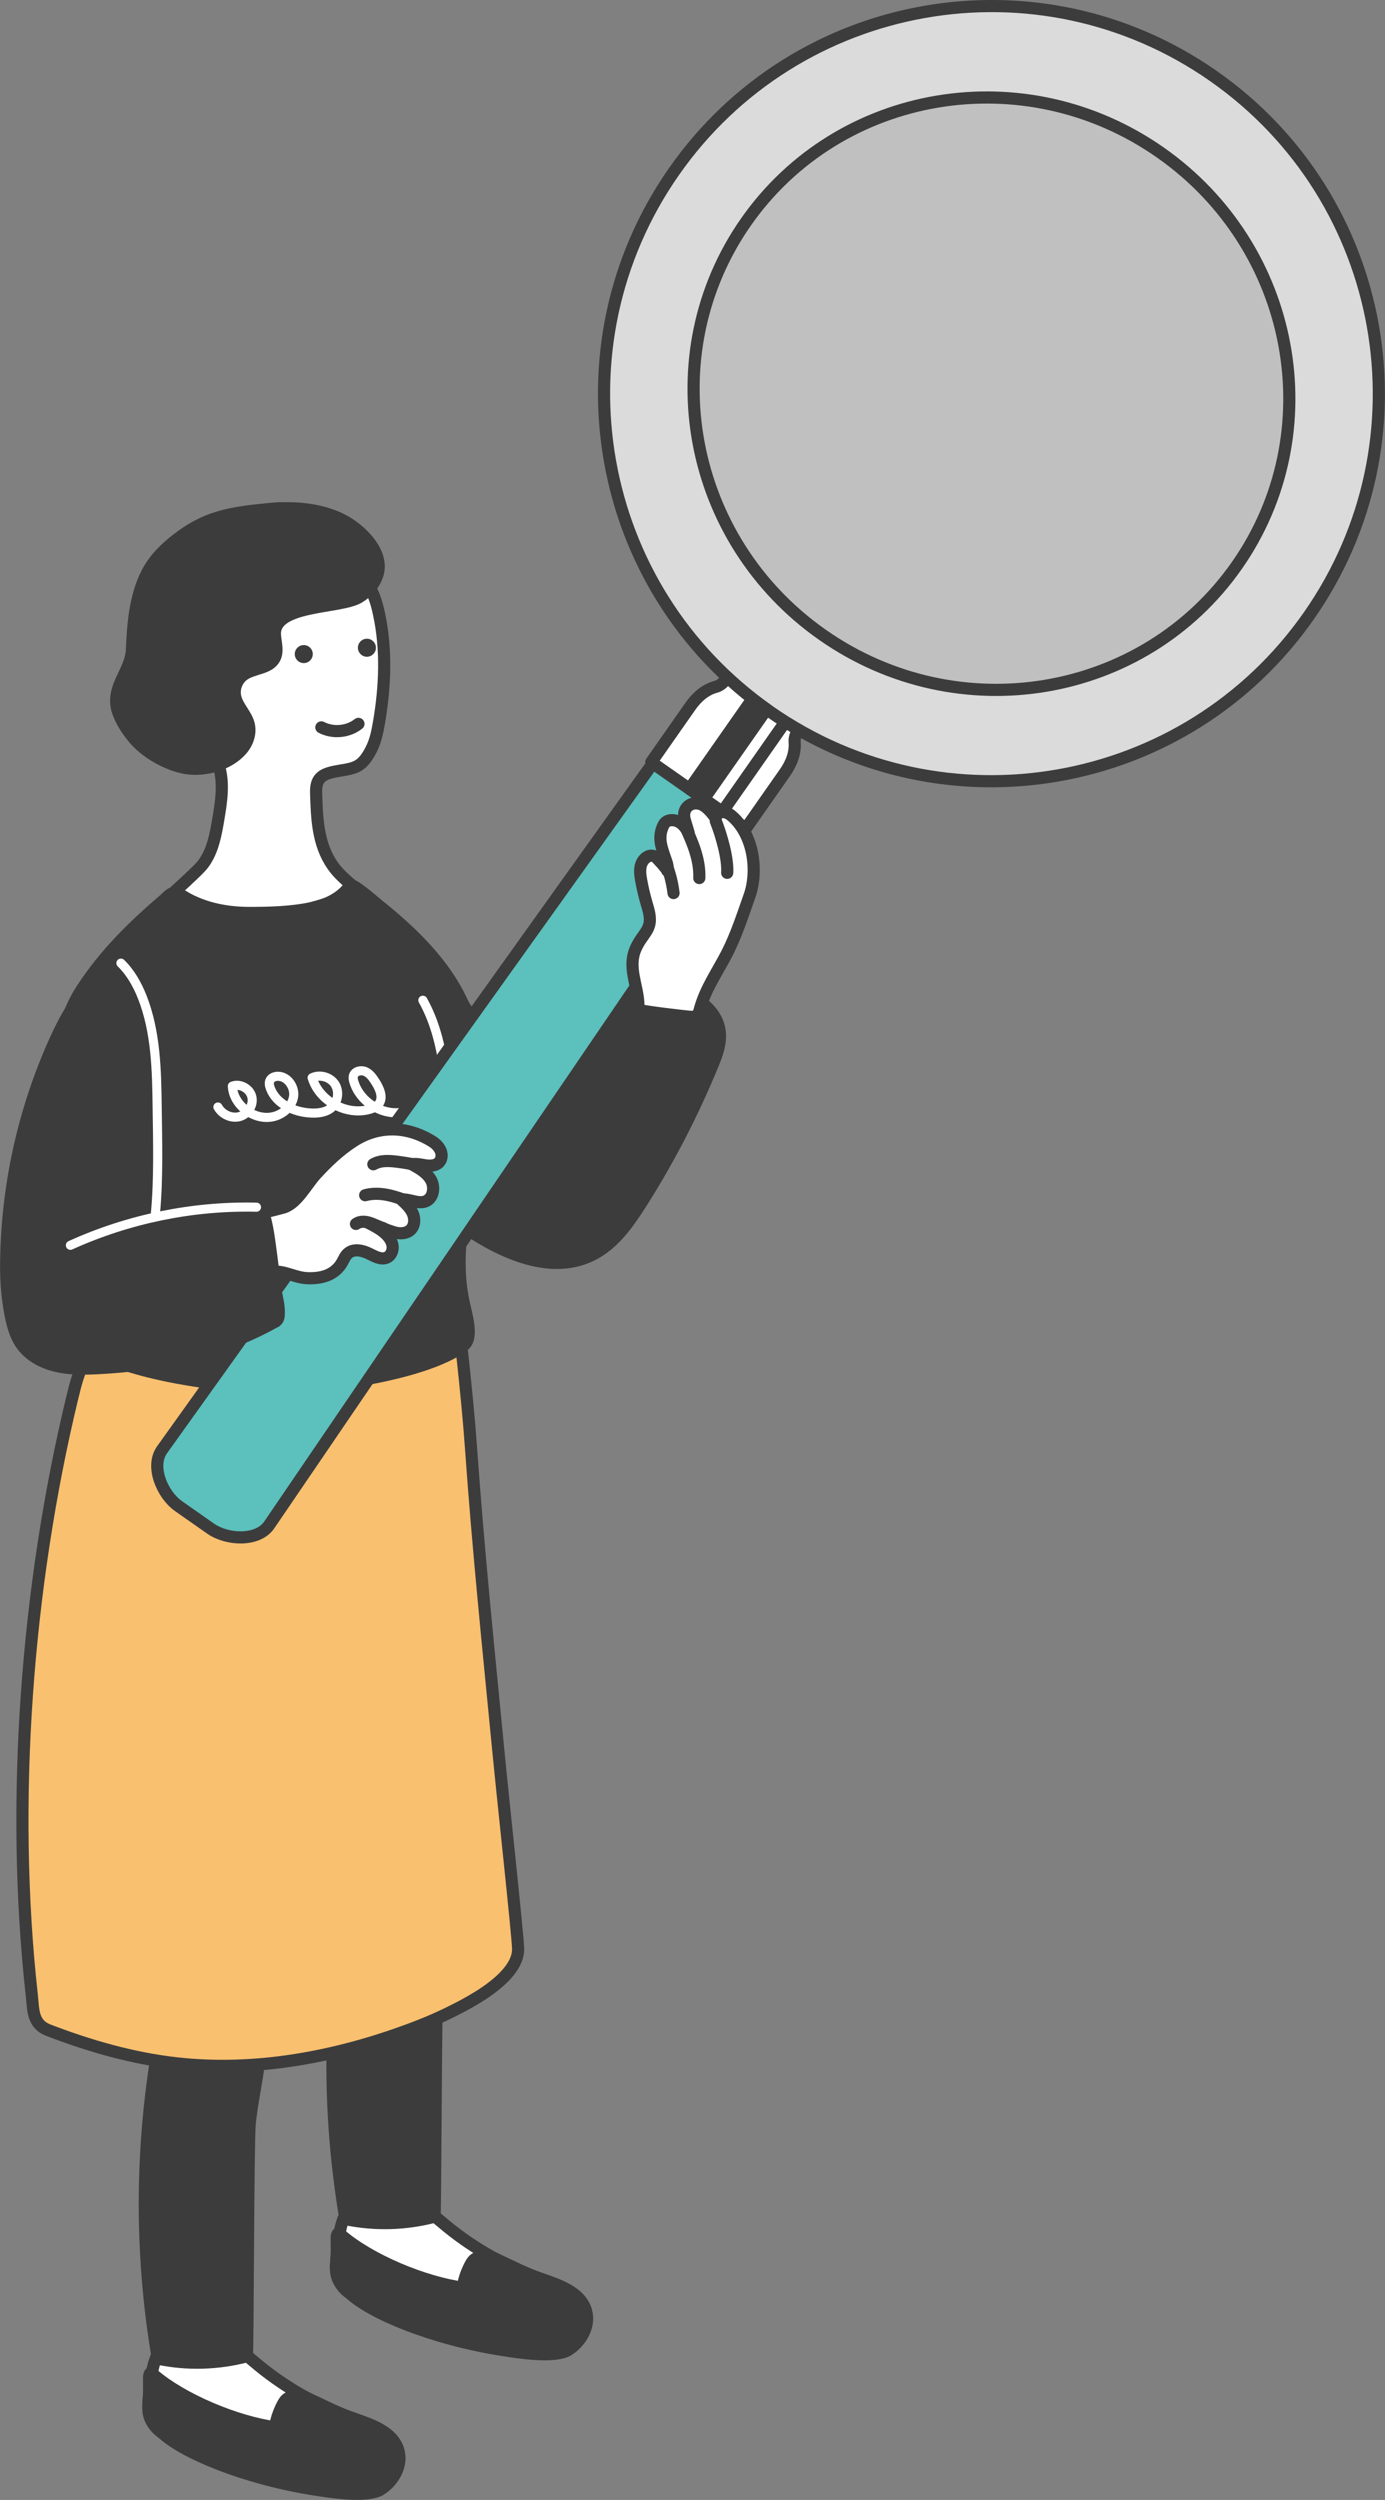 <?xml version="1.0" encoding="UTF-8"?><svg id="_レイヤー_2" xmlns="http://www.w3.org/2000/svg" viewBox="0 0 150.5 271.56"><rect x="0" y="0" width="150.5" height="271.56" fill="#808080" stroke="none"/><defs><style>.cls-1,.cls-2,.cls-3,.cls-4,.cls-5,.cls-6,.cls-7{stroke-linecap:round;stroke-linejoin:round;}.cls-1,.cls-2,.cls-4,.cls-5,.cls-6,.cls-7{stroke:#3c3c3c;stroke-width:1.32px;}.cls-1,.cls-3{fill:none;}.cls-2{fill:#5cc0bd;}.cls-8,.cls-5{fill:#3c3c3c;}.cls-9{opacity:.5;}.cls-9,.cls-6{fill:#fff;}.cls-3{stroke:#fff;stroke-width:.99px;}.cls-4{fill:#dbdbdb;}.cls-7{fill:#f9c06f;}</style></defs><g id="main"><ellipse class="cls-9" cx="107.6" cy="42.99" rx="36.18" ry="36.81" transform="translate(10.68 106.49) rotate(-55.01)"/><path class="cls-5" d="M43.42,126.07c-2.64-4.26-3.88-9.18-5.44-14.86-1.06-3.85-4.82-11.21-3.14-15.09,3.56,0,7.54,2.99,9.93,5.62,4.35,4.78,7.21,10.58,11.33,15.32.25.28.53.57.89.66.64.15,1.22-.36,1.68-.83,2.83-2.92,5.65-5.84,8.48-8.76.71-.73,1.49-1.51,2.5-1.68.81-.14,1.62.13,2.39.4,2.67.92,5.78,2.35,6.16,5.15.17,1.28-.3,2.55-.8,3.75-2.15,5.21-4.75,10.24-7.77,14.99-1.39,2.18-2.96,4.4-5.27,5.56-4.45,2.24-9.79-.16-13.9-2.98-3.17-2.17-5.38-4.58-7.03-7.25Z"/><path class="cls-6" d="M48.6,241.88c3.03,2.46,6.49,4.39,10.18,5.66,1.96.68,4.28,1.45,4.88,3.44.49,1.62-.51,3.4-1.95,4.29-1.44.89-5.4.27-7.07,0-7.61-1.18-14.4-4.01-16.67-6.21-.48-.47-1-.93-1.25-1.55-.28-.69-.22-1.46-.16-2.19.13-1.55.27-3.14.87-4.58,2.88-6.83,7.21-2.08,11.16,1.13Z"/><path class="cls-5" d="M47.21,240.79c-3.15.83-6.48.92-9.67.26-1.97-11.59-1.88-23.53.26-35.09.15-.79.31-1.61.76-2.28.82-1.22,2.35-1.69,3.77-2.07,9.66-2.63,5.67,8.22,5.19,14.02-.19,2.27-.2,25.14-.31,25.16Z"/><path class="cls-5" d="M51.48,245.49c.56-.49,1.43-.54,2.26-.17,1.69.76,3.29,1.62,5.04,2.23,1.96.68,4.28,1.45,4.88,3.44.49,1.62-.51,3.4-1.95,4.29-1.44.89-6.73-.18-8.38-.53-5.49-1.17-10.95-2.59-15.36-5.67-.55-.38-1-.93-1.25-1.55-.28-.69-.22-1.46-.16-2.19.14-1.73-.22-3.17.46-2.59,3.23,2.78,9.09,5.19,13.31,5.76-.05-.8.74-2.66,1.14-3.01Z"/><path class="cls-6" d="M28.21,257.04c3.03,2.46,6.49,4.39,10.18,5.66,1.96.68,4.28,1.45,4.88,3.44.49,1.62-.51,3.4-1.95,4.29-1.44.89-5.4.27-7.07,0-7.61-1.18-14.4-4.01-16.67-6.21-.48-.47-1-.93-1.25-1.55-.28-.69-.22-1.46-.16-2.19.13-1.55.27-3.14.87-4.58,2.88-6.83,7.21-2.08,11.16,1.13Z"/><path class="cls-5" d="M26.82,255.95c-3.15.83-6.48.92-9.67.26-1.97-11.59-1.88-23.53.26-35.09.15-.79.31-1.61.76-2.28.82-1.22,2.35-1.69,3.77-2.07,9.66-2.63,5.67,8.22,5.19,14.02-.19,2.27-.2,25.14-.31,25.16Z"/><path class="cls-5" d="M31.09,260.65c.56-.49,1.43-.54,2.26-.17,1.69.76,3.29,1.62,5.04,2.23,1.96.68,4.28,1.45,4.88,3.44.49,1.62-.51,3.4-1.95,4.29-1.44.89-6.73-.18-8.38-.53-5.49-1.17-10.95-2.59-15.36-5.67-.55-.38-1-.93-1.25-1.55-.28-.69-.22-1.46-.16-2.19.14-1.73-.22-3.17.46-2.59,3.23,2.78,9.09,5.19,13.31,5.76-.05-.8.74-2.66,1.14-3.01Z"/><path class="cls-7" d="M51.9,216.95c-1.35.84-2.73,1.51-3.69,1.97-1.24.59-2.51,1.1-3.8,1.58-8.04,2.97-16.71,4.59-25.23,3.63-4.78-.54-9.44-1.88-13.92-3.6-1.76-.68-1.63-2.21-1.81-3.84-2.33-21.01-.55-44.33,4.4-64.85.72-2.99,1.16-4.18,3.13-6.5,2.21-2.59,5.5-3.87,8.7-4.89,7.72-2.48,30.04,2.2,30.04,2.2,0,0,1.03,8.48,1.46,14.6.78,11.05,1.92,22.09,2.99,33.11.53,5.47,2.08,19.68,2.13,21.3.05,2.02-2.12,3.88-4.39,5.29Z"/><path class="cls-6" d="M22.36,93.43c.8-1.27,1.09-2.85,1.35-4.36.33-1.96.66-4.02.06-5.92-.8-2.54-3.02-4.17-3.97-6.58-.97-2.47-1.59-5.12-1.45-7.77.15-2.65,1.11-5.31,2.98-7.21,2.05-2.08,5.66-3.3,8.54-3.27,2.73.02,6.03,1.69,8.21,3.27.59.43,1.16.91,1.62,1.49.81,1.03,1.21,2.31,1.48,3.59.84,3.88.67,7.92,0,11.83-.17,1-.38,2.01-.84,2.91-.95,1.85-1.66,2.02-3.32,2.29-1.94.31-2.73.68-2.67,2.46.09,2.75.17,5.51,1.79,7.85.33.48.72.9,1.14,1.3.32.31,1.2,1.06,1.2,1.06,0,0-2.07,1.5-2.95,1.78-4.84,1.56-8.31,1.61-12.79.67-.83-.18-1.67-.44-2.39-.89-.85-.53-1.33-1.11-1.33-1.11,0,0,2.09-1.9,2.74-2.6.23-.24.43-.51.6-.78Z"/><path class="cls-5" d="M19.96,97.39c.15.09.3.19.42.25,2.02,1.09,4.35,1.52,6.65,1.53,2.3,0,4.58-.06,6.84-.52,1.44-.29,2.98-.99,3.91-2.12.11-.13.21-.27.36-.34.34-.15,2.5,1.76,3.02,2.18,6.75,5.41,11.64,11.42,10.52,20.43-.27,2.15-.46,4.31-.58,6.47-.31,5.45-1.89,10.54-.75,16.07.26,1.28,1.08,3.76.16,4.69-.43.44-3.81,3.13-15.82,4.52-6.33.73-17.89-.61-23.66-3.3-.43-.2-.88-.44-1.11-.85-.19-.34-.19-.76-.19-1.15.03-5.75-.26-11.01-1.69-16.62-.67-2.61-1.92-5.43-2.04-8.12-.19-4.37.53-9.46,2.97-13.16,2.47-3.75,5.48-6.71,8.88-9.62.3-.26.68-.73,1.07-.74.32-.01.7.2,1.04.41Z"/><path class="cls-5" d="M30.56,55.22c2.41-.09,5.06.3,7.1,1.52,1.79,1.07,4.07,3.38,3.36,5.67-.33,1.04-1.1,1.92-2.04,2.48-2.06,1.22-9.35.73-9.1,4.1.06.86.36,1.78-.05,2.53-.61,1.12-2.27,1.03-3.32,1.75-.74.51-1.14,1.48-.96,2.37.22,1.12,1.21,1.95,1.48,3.05.23.94-.11,1.95-.73,2.69-1.38,1.65-4.03,2.39-6.09,2.05-2-.33-4.4-1.69-5.69-3.26-.68-.83-1.29-1.74-1.66-2.75-.98-2.71,1.39-4.4,1.48-6.9.11-2.86.39-6.21,1.93-8.78.86-1.43,2.13-2.56,3.48-3.54,3.09-2.25,5.9-2.55,9.65-2.92.38-.04.77-.07,1.17-.08Z"/><path class="cls-8" d="M32.03,71.05c0-.54.44-.98.98-.98s.98.44.98.98-.44.98-.98.98-.98-.44-.98-.98Z"/><path class="cls-8" d="M38.89,70.36c0-.54.44-.98.98-.98s.98.44.98.98-.44.98-.98.98-.98-.44-.98-.98Z"/><path class="cls-1" d="M38.95,78.63c-1.12.89-2.77,1.04-4.03.38"/><path class="cls-3" d="M43.49,120.85c-2.16.24-4.39-1.23-5.03-3.32-.07-.21-.11-.44-.06-.66.13-.5.8-.68,1.28-.48.48.2.8.64,1.08,1.08.48.73.93,1.72.42,2.42-.24.33-.65.51-1.05.62-2.53.69-5.46-.93-6.21-3.44.84-.4,1.95-.09,2.46.68.51.77.37,1.92-.32,2.54-.61.55-1.5.66-2.31.61-1.8-.09-3.73-.98-4.37-2.67-.11-.29-.18-.63-.03-.9.16-.29.52-.42.85-.42,1.03,0,1.83,1.12,1.71,2.15-.13,1.03-.99,1.85-1.97,2.17-2.09.68-4.59-1.06-4.69-3.25.86-.33,1.93.29,2.12,1.19.2.9-.45,1.88-1.34,2.12-.89.24-1.9-.23-2.35-1.04"/><path class="cls-3" d="M45.95,108.65c1.62,2.89,2.22,6.24,2.51,9.54.28,3.3.26,6.63.74,9.91"/><path class="cls-2" d="M19.41,163.61l3.48,2.44c1.79,1.25,5.1,1.41,6.35-.38l51.14-75.05c1.58-2.25,1.03-5.35-1.22-6.93l-1.81-1.27c-2.25-1.58-5.35-1.03-6.93,1.22l-52.83,73.87c-1.25,1.79.03,4.85,1.82,6.1Z"/><path class="cls-6" d="M79.09,72.74c.03.4-.06.81-.32,1.17-.08.12-.19.23-.3.32-.2.18-.44.31-.7.38-1.15.31-2.07,1.14-2.75,2.11l-4.25,6.07,10.28,7.2,4.25-6.07c.68-.97,1.15-2.13,1.05-3.31-.02-.26.02-.53.12-.78.04-.13.11-.27.2-.39.25-.36.61-.6.99-.7.92-.25,1.76-.7,2.31-1.48l.08-.11c.88-1.25.5-3.02-.82-3.95l-5.47-3.83c-1.33-.93-3.12-.67-3.99.58l-.08.11c-.54.78-.68,1.73-.6,2.68Z"/><rect class="cls-6" x="73.56" y="78.71" width="18.44" height="2.45" transform="translate(-30.18 101.91) rotate(-55.01)"/><rect class="cls-6" x="71.46" y="77.9" width="18.44" height="1.13" transform="translate(-29.87 99.56) rotate(-55.01)"/><path class="cls-4" d="M83.59,77.25c19.05,13.33,45.3,8.7,58.63-10.35,13.33-19.05,8.7-45.3-10.35-58.63C112.83-5.06,86.58-.43,73.25,18.62c-13.33,19.05-8.7,45.3,10.35,58.63ZM81.07,24.1c10.13-14.47,30.28-17.85,45.01-7.54,14.73,10.31,18.45,30.4,8.32,44.87-10.13,14.47-30.28,17.85-45.01,7.54-14.73-10.31-18.45-30.4-8.32-44.87Z"/><path class="cls-6" d="M75.89,87.29c-.84-.16-1.66.44-1.54,1.47.02.17.07.33.12.5.12.4.24.8.36,1.2-.25-.43-.55-.86-.98-1.13-.56-.35-1.41-.37-1.74.27-.7,1.39-.2,2.52.25,3.84.13.37.26.77.15,1.15.03-.12-1.13-1.43-1.33-1.54-.64-.35-1.31.24-1.51.86-.18.55-.1,1.14,0,1.7.15.85.35,1.69.59,2.51.23.78.5,1.61.27,2.4-.15.52-.51.96-.82,1.41-.4.58-.75,1.22-.89,1.91-.41,1.92.7,3.87.54,5.83-.01.15,5.21.76,5.65.78.24.01.5.01.69-.13.19-.15.27-.4.33-.63.63-2.33,1.92-4.09,2.99-6.18.99-1.95,1.69-4.11,2.42-6.18.97-2.74.43-6.56-1.8-8.59-.29-.27-.64-.51-1.04-.53-.4-.02-.83.27-.82.67-.39-.52-.8-1.06-1.37-1.4-.17-.1-.35-.17-.53-.2Z"/><path class="cls-6" d="M47.86,124.94c.19.43.18.97-.14,1.31-.35.38-.93.41-1.44.34s-1.03-.22-1.53-.12c.79.43,1.62.9,2.07,1.68s.29,1.98-.54,2.33c-.83.36-1.78-.28-2.68-.18.48.43.96.88,1.23,1.46.27.58.26,1.34-.19,1.8-.43.44-1.14.48-1.73.32-.98-.27-1.91-.75-2.89-1.05.68.35,1.38.7,1.93,1.24.35.34.65.78.71,1.27.06.49-.16,1.04-.6,1.25-.62.3-1.33-.11-1.96-.42-.73-.36-1.68-.56-2.29-.02-.3.26-.44.64-.64.99-.82,1.42-2.31,1.77-3.83,1.7-1.56-.07-2.93-1.19-4.55-.48-.16.07-.33.16-.5.14-.31-.03-.47-.37-.58-.65-.62-1.7-1.08-3.46-1.36-5.25-.01-.08-.02-.16,0-.24.06-.25.36-.33.61-.36,1.24-.18,2.48-.45,3.69-.79.07-.02.14-.04.21-.06,1.43-.46,2.46-2.5,3.47-3.6,1.22-1.33,2.55-2.6,4.07-3.58,2.59-1.68,5.56-1.7,8.24-.18.45.25.89.56,1.14,1.01.02.04.05.09.07.13Z"/><path class="cls-5" d="M29.85,143.58c-.06.04-.12.07-.18.11-5.8,3.21-12.46,4.6-19.08,4.93-1.5.07-3.02.1-4.48-.25-1.4-.33-2.81-1.05-3.69-2.23-.97-1.29-1.29-3.23-1.51-4.8-.17-1.21-.24-2.44-.24-3.66.01-8.52,1.86-17.03,5.39-24.78,1.06-2.33,2.33-4.66,4.37-6.2.56-.43,1.22-.79,1.93-.79,1.08,0,1.96.86,2.6,1.73,2.54,3.49,3.37,8.24,3.31,12.47,0,1.9-.17,3.82-.29,5.71-.15,2.15-.12,4.59-.76,6.66-.06.21-.11.37-.27.5,1.81-.26,3.69-.22,5.51-.41,2.06-.22,4.11-.52,6.15-.9.44,1.45.63,2.97.83,4.48.16,1.27.32,2.53.48,3.8.13,1,.43,1.83.37,2.84-.01.18-.03.36-.12.52-.07.12-.18.21-.29.28Z"/><path class="cls-1" d="M77.78,89.19c.58,1.44,1.35,4.07,1.24,5.62"/><path class="cls-1" d="M74.4,89.66c.85,1.81,1.67,3.72,1.59,5.72"/><path class="cls-1" d="M71.97,92.88c.63,1.3,1.05,2.7,1.22,4.13"/><path class="cls-1" d="M45.7,126.72c-.77-.28-1.59-.4-2.4-.51-.92-.12-1.92-.21-2.73.26"/><path class="cls-1" d="M44.54,130.58c-1.55-.62-3.25-1.19-4.86-.75"/><path class="cls-1" d="M41.62,133.4c-.5-.14-.95-.41-1.45-.57-.49-.16-1.08-.19-1.49.12"/><path class="cls-3" d="M27.87,131.13c-6.94-.16-13.9,1.27-20.22,4.14"/><path class="cls-3" d="M13.14,104.62c1.05,1.02,1.78,2.33,2.32,3.69,1.49,3.79,1.57,7.97,1.62,12.05.05,3.67.16,7.78-.19,11.43"/></g></svg>